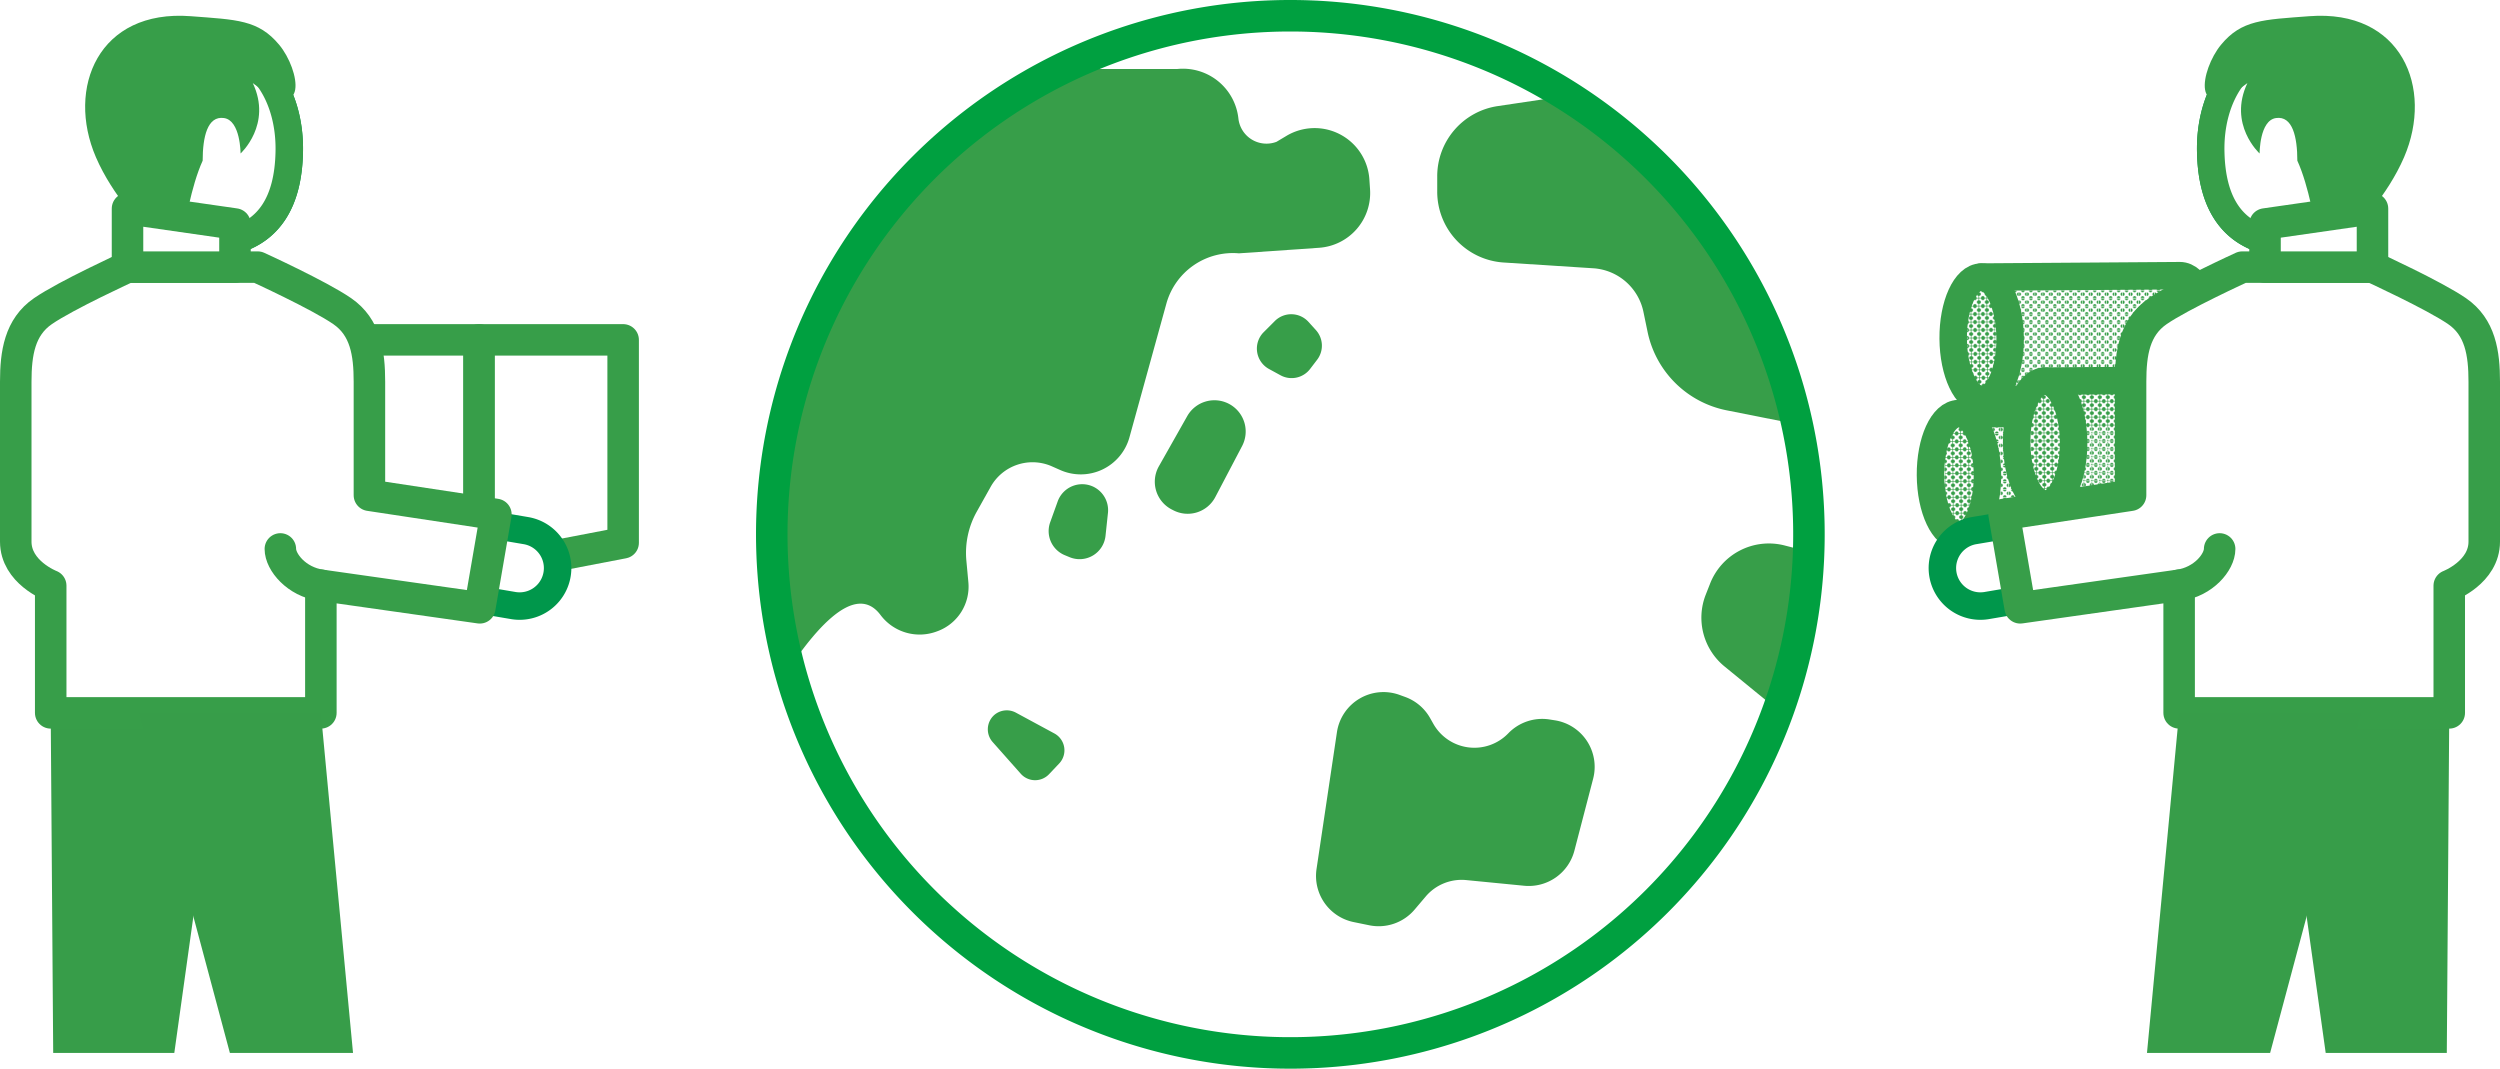 <svg xmlns="http://www.w3.org/2000/svg" xmlns:xlink="http://www.w3.org/1999/xlink" viewBox="0 0 652.3 278.83"><defs><style>.cls-1,.cls-10,.cls-11,.cls-3,.cls-9{fill:#fff;}.cls-1,.cls-13{stroke:#00a040;stroke-miterlimit:10;stroke-width:8.22px;}.cls-13,.cls-2{fill:none;}.cls-4{fill:#379e49;}.cls-11,.cls-5,.cls-6,.cls-7,.cls-9{stroke:#379e49;}.cls-10,.cls-11,.cls-5,.cls-6,.cls-7,.cls-9{stroke-linecap:round;stroke-linejoin:round;}.cls-10,.cls-11,.cls-5,.cls-6,.cls-7{stroke-width:7.17px;}.cls-5{fill:url(#新規パターンスウォッチ_2);}.cls-6{fill:url(#新規パターンスウォッチ_2-5);}.cls-7{fill:url(#新規パターンスウォッチ_2-9);}.cls-8{fill:#379d49;}.cls-9{stroke-width:8.22px;}.cls-10{stroke:#00974b;}.cls-12{clip-path:url(#clip-path);}</style><pattern id="新規パターンスウォッチ_2" data-name="新規パターンスウォッチ 2" width="12.03" height="12.03" patternTransform="matrix(0, -0.16, 0.16, 0, -6.2, 9.03)" patternUnits="userSpaceOnUse" viewBox="0 0 12.03 12.03"><rect class="cls-2" width="12.03" height="12.03"/><rect class="cls-3" width="12.03" height="12.03"/><path class="cls-4" d="M6,2.83A2.83,2.83,0,0,0,8.85,0H3.18A2.83,2.83,0,0,0,6,2.83Z"/><path class="cls-4" d="M2.83,6A2.83,2.83,0,0,0,0,3.18V8.85A2.83,2.83,0,0,0,2.83,6Z"/><path class="cls-4" d="M6,9.19A2.84,2.84,0,0,0,3.18,12H8.85A2.84,2.84,0,0,0,6,9.19Z"/><path class="cls-4" d="M9.19,6A2.84,2.84,0,0,0,12,8.85V3.18A2.84,2.84,0,0,0,9.19,6Z"/></pattern><pattern id="新規パターンスウォッチ_2-5" data-name="新規パターンスウォッチ 2" width="12.03" height="12.03" patternTransform="matrix(0, -0.16, 0.16, 0, -11.85, 4.92)" patternUnits="userSpaceOnUse" viewBox="0 0 12.03 12.03"><rect class="cls-2" width="12.03" height="12.03"/><rect class="cls-3" width="12.03" height="12.03"/><path class="cls-4" d="M6,2.83A2.83,2.83,0,0,0,8.85,0H3.18A2.83,2.83,0,0,0,6,2.83Z"/><path class="cls-4" d="M2.83,6A2.83,2.83,0,0,0,0,3.18V8.85A2.83,2.83,0,0,0,2.83,6Z"/><path class="cls-4" d="M6,9.19A2.84,2.84,0,0,0,3.18,12H8.85A2.84,2.84,0,0,0,6,9.19Z"/><path class="cls-4" d="M9.19,6A2.84,2.84,0,0,0,12,8.85V3.18A2.84,2.84,0,0,0,9.19,6Z"/></pattern><pattern id="新規パターンスウォッチ_2-9" data-name="新規パターンスウォッチ 2" width="12.03" height="12.03" patternTransform="matrix(0, -0.16, 0.16, 0, -5.31, 2.67)" patternUnits="userSpaceOnUse" viewBox="0 0 12.03 12.03"><rect class="cls-2" width="12.03" height="12.03"/><rect class="cls-3" width="12.03" height="12.03"/><path class="cls-4" d="M6,2.83A2.83,2.83,0,0,0,8.85,0H3.18A2.83,2.83,0,0,0,6,2.83Z"/><path class="cls-4" d="M2.83,6A2.83,2.83,0,0,0,0,3.18V8.85A2.83,2.83,0,0,0,2.83,6Z"/><path class="cls-4" d="M6,9.19A2.84,2.84,0,0,0,3.18,12H8.85A2.84,2.84,0,0,0,6,9.19Z"/><path class="cls-4" d="M9.19,6A2.84,2.84,0,0,0,12,8.85V3.18A2.84,2.84,0,0,0,9.19,6Z"/></pattern><clipPath id="clip-path"><path class="cls-1" d="M201.37,139.41A135.31,135.31,0,1,0,336.67,4.11a135.29,135.29,0,0,0-135.3,135.3"/></clipPath></defs><title>flow_img-04</title><g id="レイヤー_2" data-name="レイヤー 2"><g id="REUNIQLO"><path class="cls-5" d="M511.24,140l51.79-.36c4.1,0,7.38-7.22,7.32-16.07s-3.44-16-7.54-16L511,108Z"/><ellipse class="cls-5" cx="511.13" cy="123.96" rx="7.43" ry="16.01" transform="translate(-0.85 3.55) rotate(-0.4)"/><path class="cls-6" d="M517.16,104.34,569,104c4.1,0,7.38-7.22,7.32-16.07s-3.44-16-7.54-16l-51.79.36Z"/><ellipse class="cls-6" cx="517.05" cy="88.33" rx="7.43" ry="16.01" transform="translate(-0.6 3.59) rotate(-0.4)"/><path class="cls-7" d="M533.73,131.5l51.79-.36c4.11,0,7.38-7.22,7.32-16.06s-3.44-16-7.54-16l-51.79.36Z"/><ellipse class="cls-7" cx="533.62" cy="115.49" rx="7.43" ry="16.01" transform="translate(-0.79 3.7) rotate(-0.4)"/><polygon class="cls-8" points="57.89 185.96 13.23 185.96 13.88 274.73 45.48 274.73 57.89 185.96"/><rect class="cls-9" x="41.31" y="88.68" width="83.7" height="60.16"/><polygon class="cls-9" points="162.59 141.63 125.01 148.84 125.01 88.68 162.59 88.68 162.59 141.63"/><path class="cls-10" d="M112.68,154.38,133.93,158a9.91,9.91,0,1,0,3.3-19.55L116,134.84Z"/><path class="cls-10" d="M55.06,12.54c-12.91,0-23.37,10.9-23.37,24.34a29.68,29.68,0,0,0,9.52,21.44L39.43,77.43l20,.54,1.61-15.26c9-2.49,14.13-9.84,14.43-22.91C75.86,25.13,68,12.54,55.06,12.54Z"/><path class="cls-11" d="M55.06,12.54c-12.91,0-23.37,10.9-23.37,24.34a29.68,29.68,0,0,0,9.52,21.44L39.43,77.43l20,.54,1.61-15.26c9-2.49,14.13-9.84,14.43-22.91C75.86,25.13,68,12.54,55.06,12.54Z"/><path class="cls-4" d="M58.44,30.8c-4.32-.62-5.56,4.94-5.56,11.12-3.09,6.79-4.7,17.3-4.7,17.3H37.43s-8-8-12.4-18.19c-7.8-18.09.66-38.66,24.76-36.8,12,.92,17.61.92,23.05,7.45s8,21.41-6.88,10c5.12,10.8-3.19,18.37-3.19,18.37S62.77,31.41,58.44,30.8Z"/><path class="cls-9" d="M129.39,134.22l-33-5V99.61c0-7.46-1-14.23-7.1-18.43S67.24,69.7,67.24,69.7h-34S17.29,77,11.21,81.18s-7.1,11-7.1,18.43v41.71c0,8,9.12,11.49,9.12,11.49V186H83.72V152.7l41.47,5.89Z"/><path class="cls-9" d="M73.15,143.23c0,3.44,4.22,8.57,10.57,9.47"/><path class="cls-3" d="M201.37,139.41A135.31,135.31,0,1,0,336.67,4.11a135.29,135.29,0,0,0-135.3,135.3"/><g class="cls-12"><path class="cls-4" d="M183.42,18H307.19a14.56,14.56,0,0,1,15.93,12.88A7.37,7.37,0,0,0,333.07,37l2.56-1.53A14.32,14.32,0,0,1,357.29,46.7l.18,2.66a14.32,14.32,0,0,1-13.29,15.29L323.25,66.1a18,18,0,0,0-18.93,13.16l-9.62,34.83a13.18,13.18,0,0,1-18.11,8.53l-2.1-.93a12.51,12.51,0,0,0-16,5.32l-3.66,6.54a22,22,0,0,0-2.69,12.68l.53,5.72a12.39,12.39,0,0,1-7.9,12.68l-.22.08a12.75,12.75,0,0,1-14.8-4.24c-13.68-18.25-45.24,53.79-45.24,53.79Z"/><path class="cls-4" d="M476.81,14.59c-1.48.49-57.79,8.89-86,13.09A18.5,18.5,0,0,0,375,46v4a18.52,18.52,0,0,0,17.28,18.49L415.75,70A14.31,14.31,0,0,1,428.81,81.4l1.08,5.21a26.33,26.33,0,0,0,20.66,20.46L494,115.69Z"/><path class="cls-4" d="M523.41,157.16l-57.78-14.84a16.47,16.47,0,0,0-19.48,10.08L445,155.32a16.43,16.43,0,0,0,5,18.6l59.54,48.66Z"/><path class="cls-4" d="M348.83,191.07l-5.32,35.67a12.29,12.29,0,0,0,9.69,13.85l4.05.83a12.29,12.29,0,0,0,11.84-4.08l2.91-3.43a12.29,12.29,0,0,1,10.56-4.28l15.13,1.48A12.31,12.31,0,0,0,410.78,222l4.9-18.81a12.29,12.29,0,0,0-10-15.25l-1.4-.22a12.31,12.31,0,0,0-10.76,3.64A12.29,12.29,0,0,1,374,188.88l-.87-1.54a12.28,12.28,0,0,0-6.46-5.48l-1.43-.52A12.28,12.28,0,0,0,348.83,191.07Z"/><path class="cls-4" d="M259.33,186.64h0a5,5,0,0,1,5.73-.7l10.08,5.45a5,5,0,0,1,1.27,7.77L273.72,202a5,5,0,0,1-7.36-.09L259,193.61A5,5,0,0,1,259.33,186.64Z"/><path class="cls-4" d="M321.21,105.69h0a8.15,8.15,0,0,1,2.89,10.67l-7,13.33a8.14,8.14,0,0,1-11,3.43l-.45-.23a8.15,8.15,0,0,1-3.28-11.22l7.4-13.09A8.15,8.15,0,0,1,321.21,105.69Z"/><path class="cls-4" d="M341.42,84l1.92,2.12a6.06,6.06,0,0,1,.33,7.74l-1.84,2.41a6.06,6.06,0,0,1-7.75,1.63l-3-1.64a6.06,6.06,0,0,1-1.36-9.59l2.89-2.89A6.06,6.06,0,0,1,341.42,84Z"/><path class="cls-4" d="M285.29,127h0a6.8,6.8,0,0,0-9.34,3.89L274,136.31a6.8,6.8,0,0,0,3.78,8.53l1.28.53a6.8,6.8,0,0,0,9.39-5.55l.64-6A6.8,6.8,0,0,0,285.29,127Z"/></g><path class="cls-13" d="M201.37,139.41A135.31,135.31,0,1,0,336.67,4.11a135.29,135.29,0,0,0-135.3,135.3"/><polygon class="cls-9" points="61.31 58.45 33.27 54.42 33.27 69.7 61.31 69.7 61.31 58.45"/><polygon class="cls-8" points="83.72 185.96 36.23 185.96 59.98 274.73 92.11 274.73 83.72 185.96"/><polygon class="cls-8" points="594.41 185.96 639.06 185.96 638.42 274.73 606.82 274.73 594.41 185.96"/><path class="cls-10" d="M539.62,154.38,518.37,158a9.91,9.91,0,1,1-3.3-19.55l21.25-3.58Z"/><path class="cls-10" d="M597.24,12.54c12.9,0,23.37,10.9,23.37,24.34a29.68,29.68,0,0,1-9.52,21.44l1.78,19.11-20,.54-1.61-15.26c-9-2.49-14.13-9.84-14.43-22.91C576.43,25.13,584.33,12.54,597.24,12.54Z"/><path class="cls-11" d="M597.24,12.54c12.9,0,23.37,10.9,23.37,24.34a29.68,29.68,0,0,1-9.52,21.44l1.78,19.11-20,.54-1.61-15.26c-9-2.49-14.13-9.84-14.43-22.91C576.43,25.13,584.33,12.54,597.24,12.54Z"/><path class="cls-4" d="M593.86,30.8c4.32-.62,5.56,4.94,5.56,11.12,3.09,6.79,4.7,17.3,4.7,17.3h10.75s8-8,12.4-18.19c7.79-18.09-.67-38.66-24.76-36.8-12,.92-17.61.92-23,7.45s-8,21.41,6.88,10c-5.12,10.8,3.19,18.37,3.19,18.37S589.53,31.41,593.86,30.8Z"/><path class="cls-9" d="M522.91,134.22l33-5V99.61c0-7.46,1-14.23,7.1-18.43S585.06,69.7,585.06,69.7h34S635,77,641.09,81.18s7.1,11,7.1,18.43v41.71c0,8-9.13,11.49-9.13,11.49V186H568.58V152.7l-41.47,5.89Z"/><path class="cls-9" d="M579.15,143.23c0,3.44-4.22,8.57-10.57,9.47"/><polygon class="cls-9" points="590.99 58.45 619.03 54.42 619.03 69.7 590.99 69.7 590.99 58.45"/><polygon class="cls-8" points="568.58 185.96 616.07 185.96 592.32 274.73 560.19 274.73 568.58 185.96"/></g></g></svg>